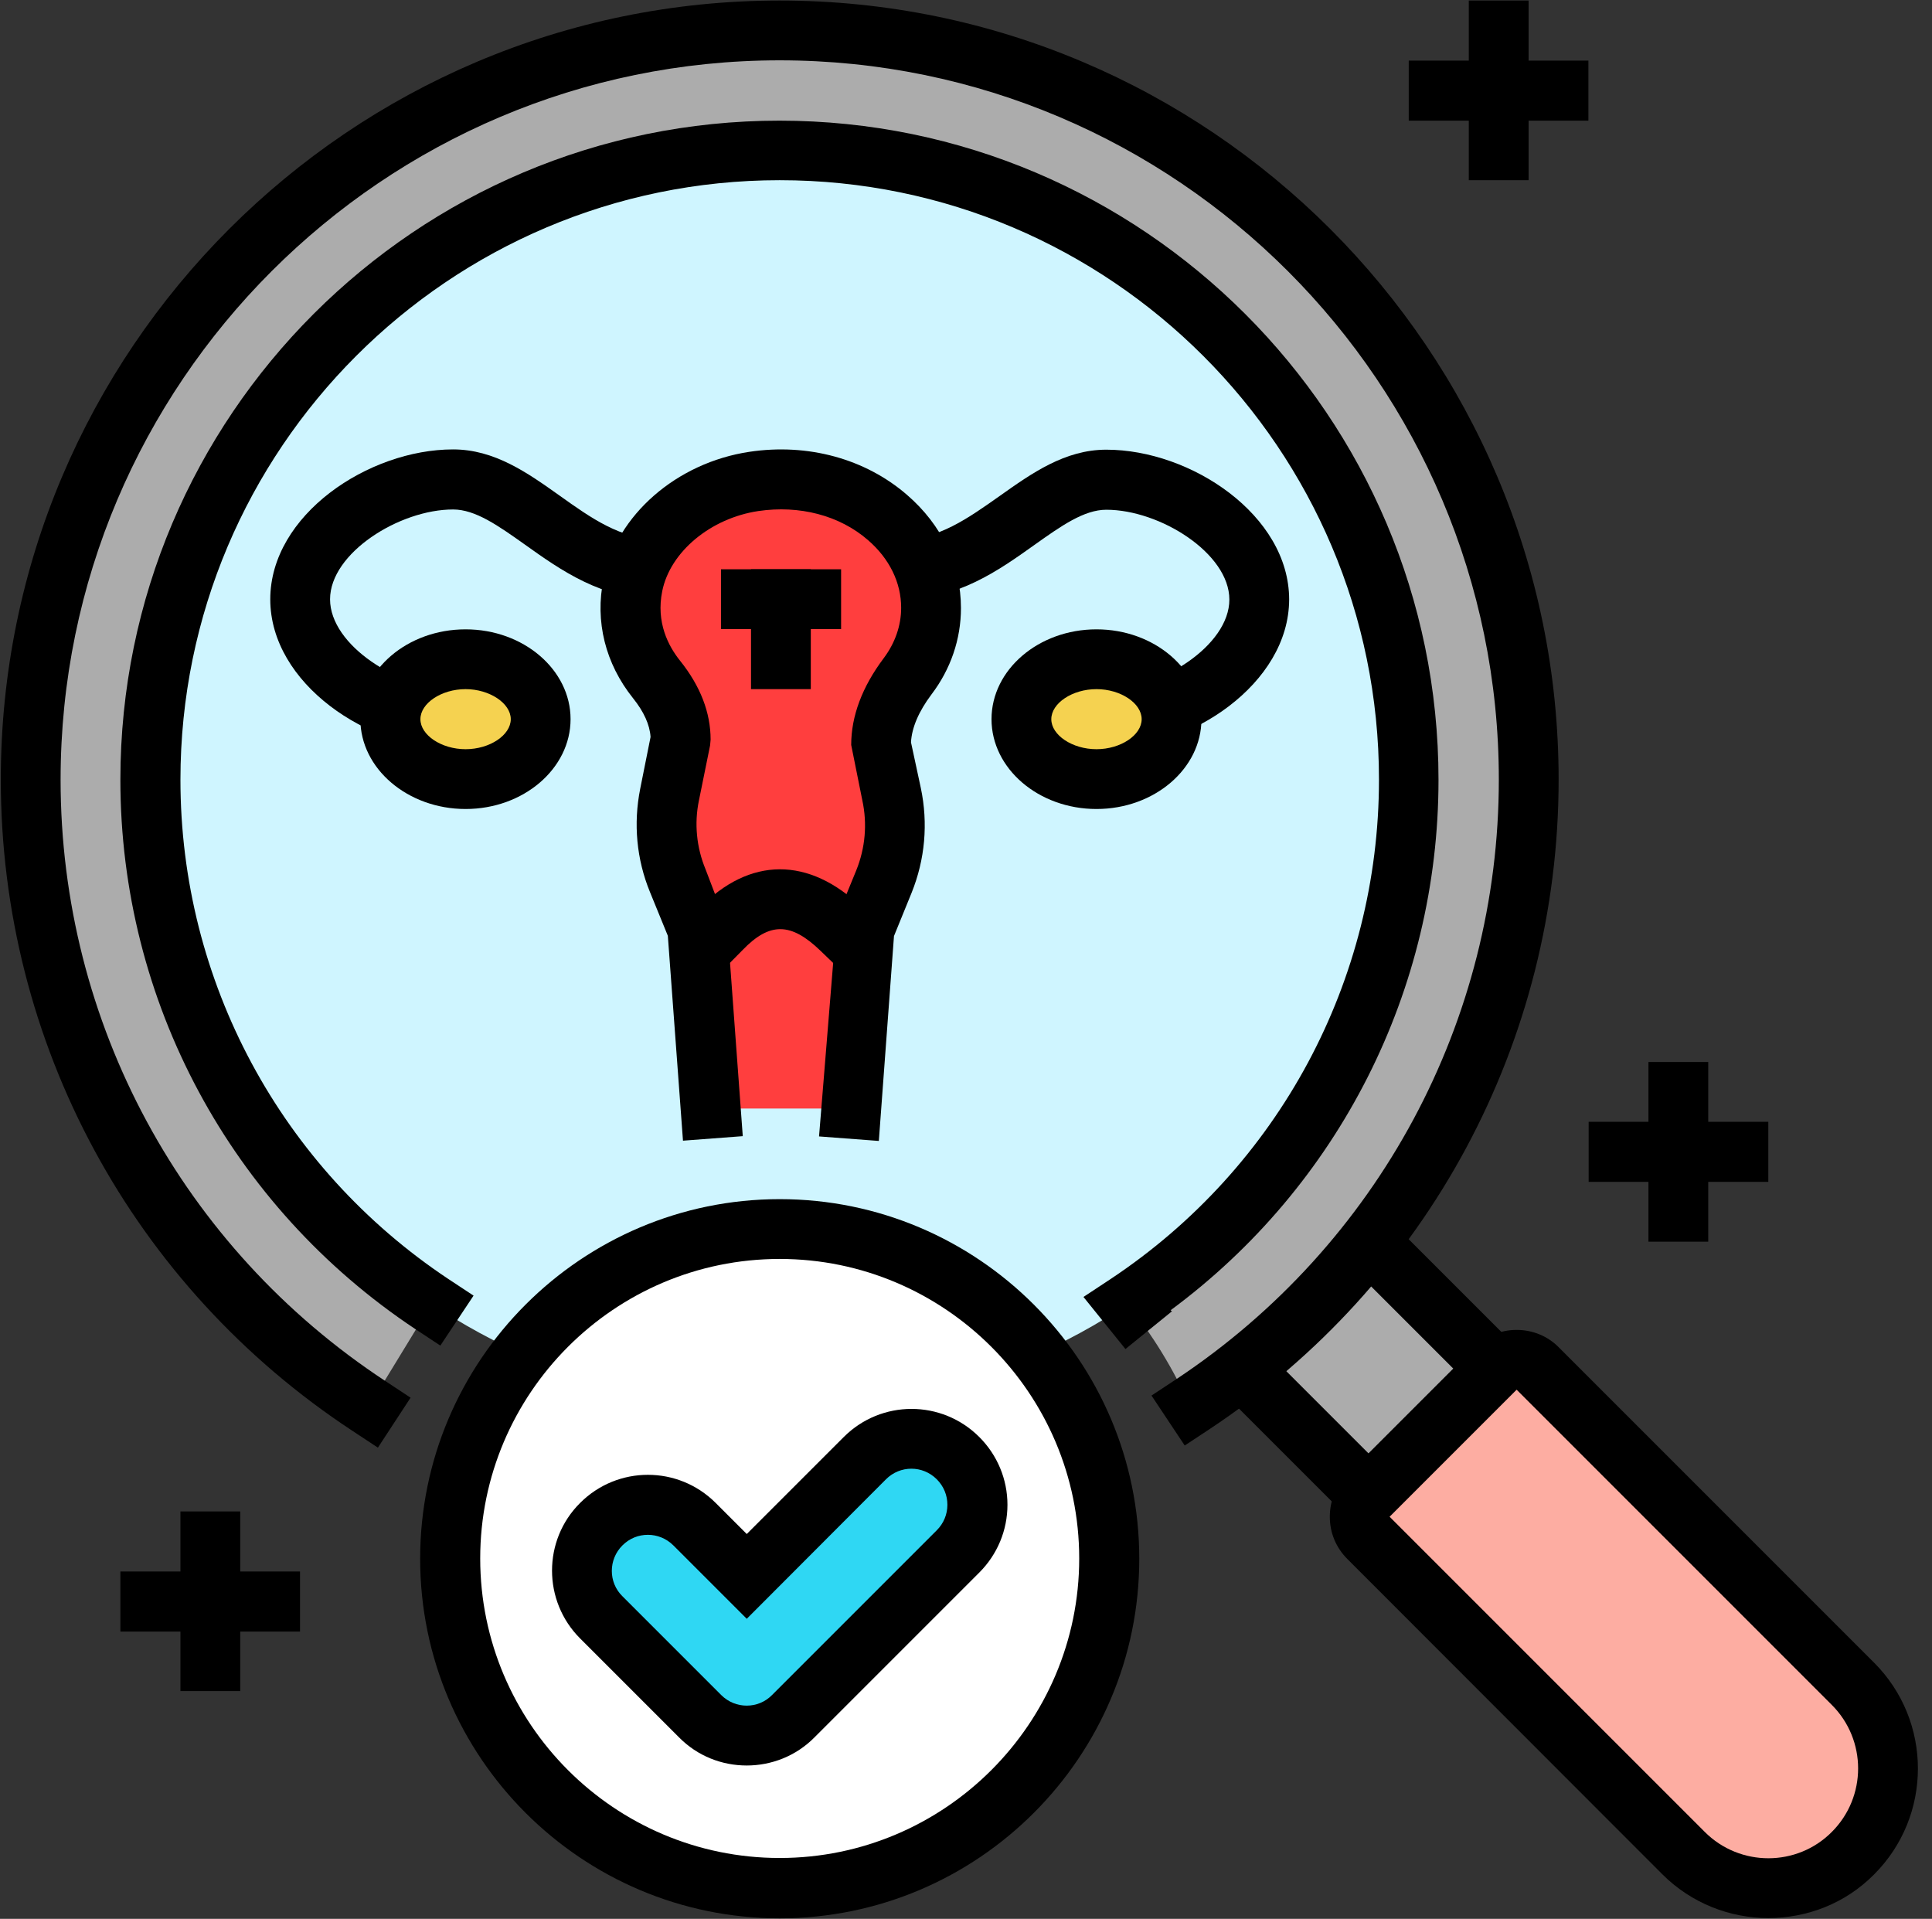 <?xml version="1.0" encoding="UTF-8"?>
<!DOCTYPE svg PUBLIC '-//W3C//DTD SVG 1.0//EN'
          'http://www.w3.org/TR/2001/REC-SVG-20010904/DTD/svg10.dtd'>
<svg height="72.2" preserveAspectRatio="xMidYMid meet" version="1.0" viewBox="13.9 13.9 72.7 72.2" width="72.7" xmlns="http://www.w3.org/2000/svg" xmlns:xlink="http://www.w3.org/1999/xlink" zoomAndPan="magnify"
><rect x="13.9" y="13.9" width="72.7" height="72.2" fill="#333333" stroke="none"/><g
  ><g
    ><g
      ><g id="change1_1"
        ><path d="M19.56,43.24c0-13.08,10.6-23.68,23.68-23.68c13.08,0,23.68,10.6,23.68,23.68 c0,13.08-10.6,23.68-23.68,23.68C30.16,66.91,19.56,56.31,19.56,43.24z" fill="#cff5ff"
        /></g
        ><g
        ><g
          ><g
            ><g id="change2_2"
              ><path d="M61.9 60.41H68.66V70.16H61.9z" fill="#acacac" transform="rotate(-45.001 65.288 65.287)"
              /></g
              ><g id="change3_15"
              ><path d="M66.34,72.72l-8.49-8.49l6.38-6.38l8.49,8.49L66.34,72.72z M61.04,64.23l5.3,5.3l3.19-3.19l-5.3-5.3L61.04,64.23z"
              /></g
            ></g
            ><g
            ><g
              ><g id="change4_1"
                ><path d="M83.63,83.63L83.63,83.63c1.76-1.76,1.76-4.62,0-6.38L71.77,65.39c-0.44-0.44-1.15-0.44-1.59,0 l-4.78,4.78c-0.44,0.44-0.44,1.15,0,1.59l6.99,6.99l4.87,4.87C79.01,85.39,81.87,85.39,83.63,83.63z" fill="#fdada2"
                /></g
                ><g id="change3_11"
                ><path d="M80.44,86.07c-1.44,0-2.89-0.55-3.99-1.65L64.6,72.56c-0.43-0.43-0.66-0.99-0.66-1.59c0-0.6,0.23-1.17,0.66-1.59 l4.78-4.78c0.43-0.43,0.99-0.66,1.59-0.66c0,0,0,0,0,0c0.6,0,1.17,0.23,1.59,0.66l11.86,11.86c2.2,2.2,2.2,5.77,0,7.97l0,0 C83.33,85.53,81.89,86.07,80.44,86.07z M70.97,66.19l-4.78,4.78l11.86,11.86c1.32,1.32,3.47,1.32,4.78,0 c1.32-1.32,1.32-3.46,0-4.78L70.97,66.19z M83.63,83.63h0.01H83.63z"
                /></g
              ></g
            ></g
          ></g
          ><g
          ><g id="change5_1"
            ><path d="M30.84,72.55c0-6.85,5.55-12.4,12.4-12.4c6.85,0,12.4,5.55,12.4,12.4c0,6.85-5.55,12.4-12.4,12.4 C36.39,84.95,30.84,79.4,30.84,72.55z" fill="#fff"
            /></g
            ><g id="change3_16"
            ><path d="M43.24,86.08c-7.46,0-13.53-6.07-13.53-13.53c0-7.46,6.07-13.53,13.53-13.53s13.53,6.07,13.53,13.53 C56.77,80.01,50.7,86.08,43.24,86.08z M43.24,61.27c-6.22,0-11.27,5.06-11.27,11.27c0,6.22,5.06,11.27,11.27,11.27 s11.27-5.06,11.27-11.27C54.51,66.33,49.45,61.27,43.24,61.27z"
            /></g
          ></g
          ><g
          ><g id="change2_1"
            ><path d="M27.79,66.81c-7.67-5.04-12.74-13.71-12.74-23.57c0-15.57,12.62-28.18,28.19-28.18 c15.57,0,28.18,12.62,28.18,28.18c0,9.86-5.07,18.54-12.74,23.57c-0.62-1.39-1.41-2.69-2.36-3.85 c6.38-4.24,10.59-11.49,10.59-19.73c0-13.08-10.6-23.68-23.68-23.68c-13.08,0-23.68,10.6-23.68,23.68 c0,8.24,4.21,15.49,10.59,19.73L27.79,66.81z" fill="#acacac"
            /></g
            ><g id="change3_2"
            ><path d="M28.12,68.37l-0.94-0.62c-8.3-5.45-13.25-14.61-13.25-24.52c0-16.16,13.15-29.31,29.31-29.31s29.31,13.15,29.31,29.31 c0,9.85-4.91,18.99-13.13,24.44l-0.94,0.62l-1.25-1.88l0.94-0.62c7.59-5.04,12.13-13.47,12.13-22.56 c0-14.92-12.14-27.06-27.06-27.06S16.18,28.32,16.18,43.24c0,9.14,4.57,17.6,12.23,22.63l0.94,0.62L28.12,68.37z M56.25,64.66 l-1.58-1.96l1.03-0.68c6.32-4.2,10.09-11.22,10.09-18.79c0-12.43-10.11-22.55-22.55-22.55S20.69,30.8,20.69,43.24 c0,7.57,3.77,14.59,10.09,18.79l0.94,0.62l-1.25,1.88l-0.94-0.62c-6.95-4.62-11.1-12.34-11.1-20.67 c0-13.68,11.13-24.8,24.8-24.8s24.8,11.13,24.8,24.8c0,7.91-3.75,15.28-10.08,19.96L58,63.24L56.25,64.66z"
            /></g
          ></g
        ></g
        ><g
        ><g id="change6_1"
          ><path d="M40.24,78.48l-3.72-3.72c-0.97-0.97-0.97-2.54,0-3.51l0,0c0.97-0.97,2.54-0.97,3.51,0L42,73.21l4.45-4.45 c0.97-0.97,2.54-0.97,3.51,0l0,0c0.97,0.97,0.97,2.54,0,3.51l-6.2,6.2C42.78,79.44,41.21,79.44,40.24,78.48z" fill="#2fd7f3"
          /></g
          ><g id="change3_1"
          ><path d="M42,80.33c-0.93,0-1.85-0.35-2.55-1.06l-3.72-3.72c-1.41-1.41-1.41-3.7,0-5.1c1.41-1.41,3.69-1.41,5.1,0L42,71.62 l3.65-3.65c1.41-1.41,3.69-1.41,5.1,0c0.68,0.68,1.06,1.59,1.06,2.55c0,0.96-0.38,1.87-1.06,2.55l-6.2,6.2 C43.85,79.98,42.92,80.33,42,80.33z M38.28,71.65c-0.35,0-0.69,0.13-0.96,0.4c-0.53,0.53-0.53,1.39,0,1.91l3.72,3.72 c0.53,0.53,1.39,0.53,1.91,0l6.2-6.2c0.26-0.26,0.4-0.6,0.4-0.96c0-0.36-0.14-0.7-0.4-0.96c-0.53-0.53-1.38-0.53-1.91,0 L42,74.81l-2.76-2.76C38.97,71.78,38.62,71.65,38.28,71.65z"
          /></g
        ></g
      ></g
      ><g
      ><g
        ><g
          ><g id="change3_14"
            ><path d="M32.08,42.09h-1.13c-3.18,0-6.88-2.46-6.88-5.64c0-3.18,3.7-5.64,6.88-5.64c1.56,0,2.8,0.88,4.01,1.74 c1.19,0.85,2.31,1.64,3.7,1.64h1.13v2.26h-1.13c-2.11,0-3.65-1.09-5.01-2.06c-1-0.71-1.86-1.32-2.7-1.32 c-2.02,0-4.63,1.64-4.63,3.38c0,1.74,2.61,3.38,4.63,3.38h1.13V42.09z"
            /></g
            ><g id="change3_9"
            ><path d="M55.52,42.09H54.4v-2.25h1.13c2.02,0,4.63-1.64,4.63-3.38c0-1.74-2.61-3.38-4.63-3.38c-0.84,0-1.7,0.61-2.7,1.32 c-1.36,0.97-2.9,2.06-5.01,2.06h-1.13V34.2h1.13c1.39,0,2.51-0.8,3.7-1.64c1.2-0.85,2.45-1.74,4.01-1.74 c3.18,0,6.88,2.46,6.88,5.64C62.4,39.63,58.7,42.09,55.52,42.09z"
            /></g
            ><g
            ><g id="change7_1"
              ><path d="M34.24,40.96c0,1.25-1.27,2.25-2.83,2.25c-1.56,0-2.83-1.01-2.83-2.25c0-1.25,1.27-2.26,2.83-2.26 C32.98,38.71,34.24,39.72,34.24,40.96z" fill="#f5d250"
              /></g
              ><g id="change3_3"
              ><path d="M31.42,44.34c-2.18,0-3.96-1.52-3.96-3.38s1.77-3.38,3.96-3.38c2.18,0,3.95,1.52,3.95,3.38S33.6,44.34,31.42,44.34z M31.42,39.83c-0.91,0-1.7,0.53-1.7,1.13s0.79,1.13,1.7,1.13c0.91,0,1.7-0.53,1.7-1.13S32.32,39.83,31.42,39.83z"
              /></g
            ></g
            ><g
            ><g id="change7_2"
              ><path d="M57.99,40.96c0,1.25-1.27,2.25-2.83,2.25c-1.56,0-2.83-1.01-2.83-2.25c0-1.25,1.27-2.26,2.83-2.26 C56.72,38.71,57.99,39.72,57.99,40.96z" fill="#f5d250"
              /></g
              ><g id="change3_12"
              ><path d="M55.16,44.34c-2.18,0-3.95-1.52-3.95-3.38s1.77-3.38,3.95-3.38c2.18,0,3.95,1.52,3.95,3.38S57.34,44.34,55.16,44.34z M55.16,39.83c-0.91,0-1.7,0.53-1.7,1.13s0.79,1.13,1.7,1.13c0.91,0,1.7-0.53,1.7-1.13S56.07,39.83,55.16,39.83z"
              /></g
            ></g
            ><g
            ><g id="change8_1"
              ><path d="M45.93,55.62l0.51-6.76l0.73-1.78c0.42-1.04,0.53-2.19,0.29-3.29l-0.39-1.85c0-0.93,0.41-1.8,1-2.58 c0.56-0.74,0.89-1.62,0.89-2.58c0-2.95-3.1-5.29-6.67-4.76c-2.28,0.34-4.15,1.95-4.55,3.9c-0.27,1.33,0.1,2.57,0.89,3.55 c0.54,0.68,0.91,1.45,0.91,2.27L39.1,43.8c-0.22,1.09-0.11,2.22,0.31,3.24l0.74,1.81l0.5,6.76H45.93z" fill="#ff3e3e"
              /></g
              ><g id="change3_17"
              ><path d="M46.97,56.83l-2.25-0.17l0.67-8.23l0.73-1.78c0.34-0.84,0.42-1.75,0.23-2.63l-0.42-2.09c0-1.08,0.41-2.18,1.22-3.26 c0.43-0.57,0.66-1.23,0.66-1.9c0-0.95-0.44-1.85-1.25-2.55c-1.07-0.93-2.58-1.32-4.13-1.09c-1.79,0.27-3.31,1.53-3.61,3.01 c-0.24,1.18,0.23,2.07,0.67,2.62c0.77,0.96,1.15,1.96,1.15,2.97l-0.02,0.22l-0.42,2.07c-0.18,0.87-0.09,1.77,0.25,2.59 l0.82,2.15l0.58,7.89l-2.25,0.17l-0.57-7.71l-0.67-1.64c-0.51-1.24-0.63-2.58-0.37-3.89l0.39-1.95 c-0.03-0.46-0.25-0.95-0.66-1.46c-1.04-1.3-1.44-2.89-1.11-4.48c0.49-2.41,2.75-4.38,5.49-4.79c2.2-0.33,4.36,0.26,5.93,1.62 c1.31,1.13,2.03,2.64,2.03,4.26c0,1.16-0.38,2.29-1.11,3.25c-0.48,0.64-0.74,1.25-0.77,1.8l0.37,1.72 c0.28,1.33,0.16,2.69-0.35,3.95l-0.66,1.62L46.97,56.83z"
              /></g
            ></g
            ><g id="change3_19"
            ><path d="M41.03 35.32H45.55V37.57H41.03z"
            /></g
            ><g id="change3_4"
            ><path d="M42.16 35.32H44.41V39.83H42.16z"
            /></g
            ><g id="change3_6"
            ><path d="M41.05,50.45l-1.62-1.57l0.79-0.81c1.89-1.94,4.12-1.95,6.12-0.02l0.81,0.78l-1.57,1.62l-0.81-0.78 c-1.11-1.07-1.91-1.08-2.93-0.02L41.05,50.45z"
            /></g
          ></g
        ></g
      ></g
    ></g
    ><g
    ><g id="change3_13"
      ><path d="M75.93 53.86H78.18V60.62H75.93z"
      /></g
      ><g id="change3_8"
      ><path d="M73.68 56.11H80.44V58.37H73.68z"
      /></g
    ></g
    ><g
    ><g id="change3_10"
      ><path d="M20.69 70.77H22.94V77.53H20.69z"
      /></g
      ><g id="change3_18"
      ><path d="M18.43 73.03H25.19V75.29H18.43z"
      /></g
    ></g
    ><g
    ><g id="change3_5"
      ><path d="M69.17 13.92H71.42V20.68H69.17z"
      /></g
      ><g id="change3_7"
      ><path d="M66.91 16.18H73.67V18.44H66.91z"
      /></g
    ></g
  ></g
></svg
>
